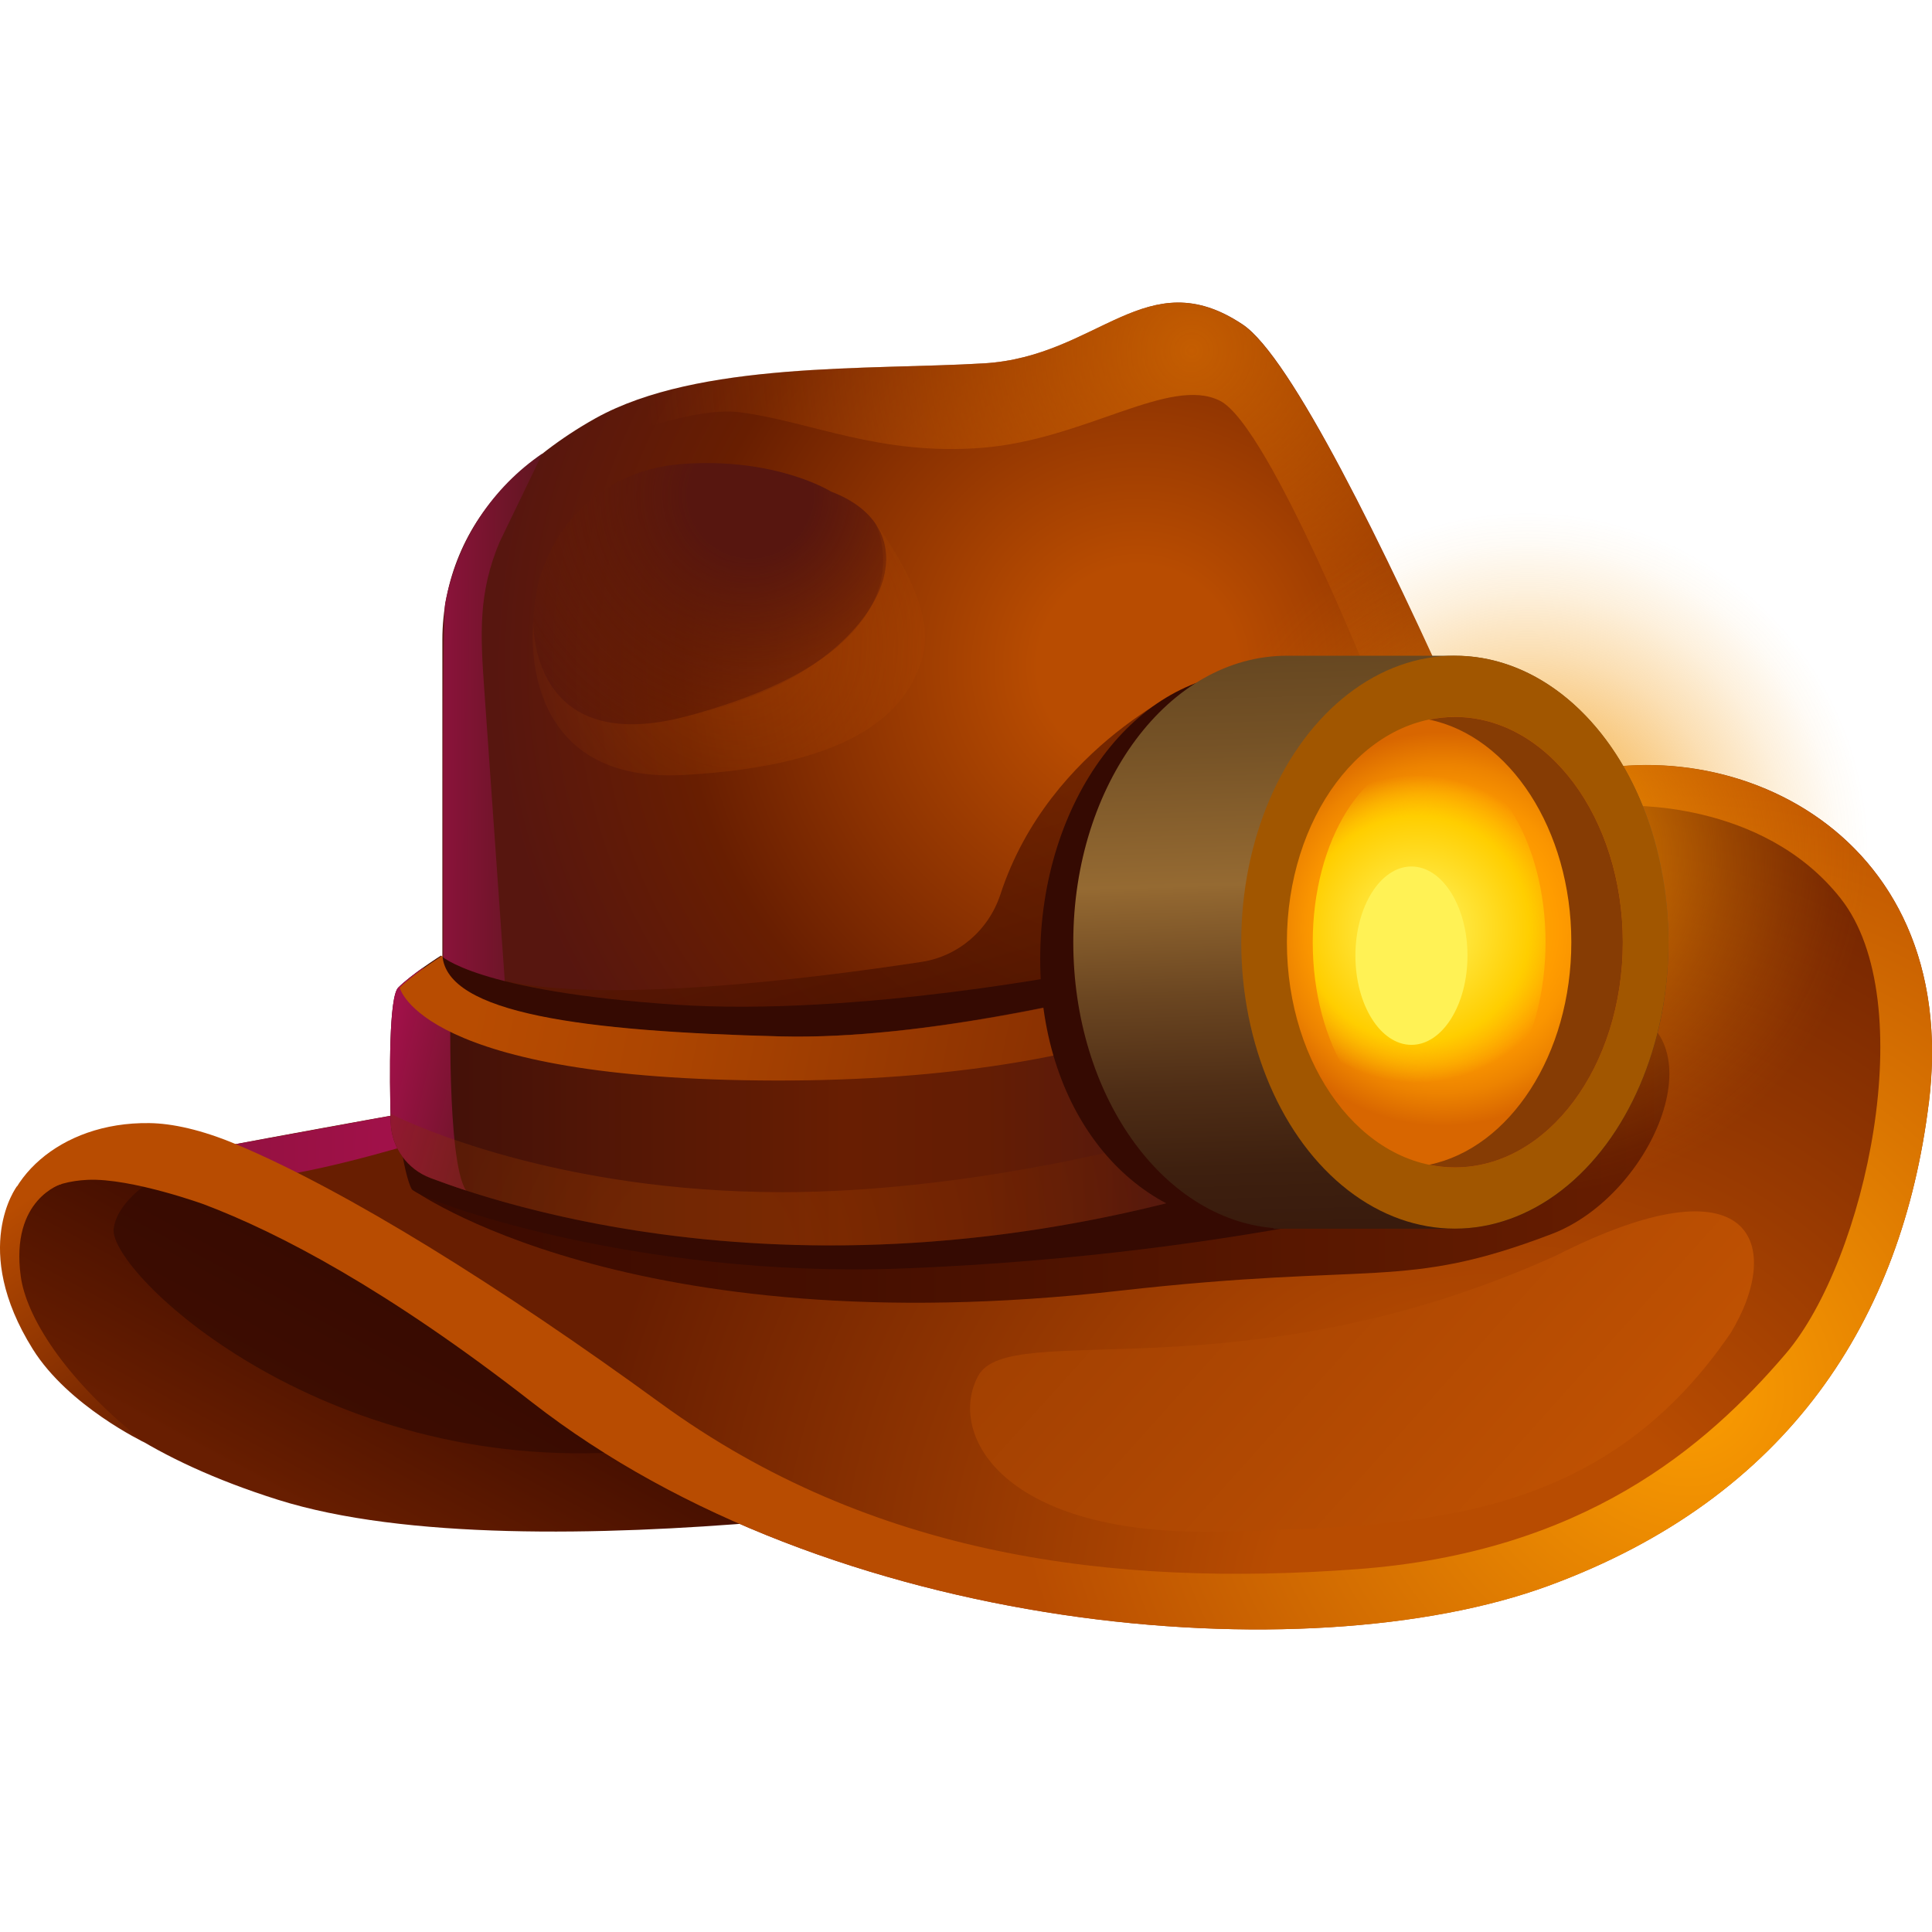 <?xml version="1.0" encoding="UTF-8"?>
<svg id="Layer_1" xmlns="http://www.w3.org/2000/svg" xmlns:xlink="http://www.w3.org/1999/xlink" version="1.1" viewBox="0 0 32 32">
  <!-- Generator: Adobe Illustrator 29.6.1, SVG Export Plug-In . SVG Version: 2.1.1 Build 9)  -->
  <defs>
    <style>
      .st0 {
        fill: url(#radial-gradient10);
        opacity: .3;
      }

      .st1 {
        fill: url(#linear-gradient2);
      }

      .st2 {
        fill: url(#linear-gradient1);
      }

      .st3 {
        fill: url(#linear-gradient9);
      }

      .st4 {
        fill: url(#linear-gradient3);
      }

      .st5 {
        fill: url(#linear-gradient6);
      }

      .st6 {
        fill: url(#linear-gradient8);
      }

      .st7 {
        fill: url(#linear-gradient7);
      }

      .st8 {
        fill: url(#linear-gradient5);
      }

      .st9 {
        fill: url(#linear-gradient4);
      }

      .st10 {
        fill: #a15600;
      }

      .st11, .st12 {
        opacity: .75;
      }

      .st11, .st13 {
        fill: #350a02;
      }

      .st14 {
        fill: url(#radial-gradient);
      }

      .st15 {
        fill: #fff255;
      }

      .st12 {
        fill: url(#linear-gradient);
      }

      .st16 {
        fill: url(#radial-gradient1);
      }

      .st17 {
        fill: url(#radial-gradient6);
      }

      .st18 {
        fill: url(#radial-gradient9);
      }

      .st19 {
        fill: url(#radial-gradient8);
      }

      .st20 {
        fill: url(#radial-gradient2);
      }

      .st21 {
        fill: url(#radial-gradient5);
      }

      .st22 {
        fill: url(#radial-gradient4);
      }

      .st23 {
        fill: url(#radial-gradient7);
      }

      .st24 {
        fill: #863c04;
      }

      .st25 {
        fill: url(#radial-gradient3);
        opacity: .27;
      }
    </style>
    <radialGradient id="radial-gradient" cx="354.888" cy="396.245" fx="354.888" fy="396.245" r="117.348" gradientTransform="translate(-13.448 -25.034) scale(.091)" gradientUnits="userSpaceOnUse">
      <stop offset=".155" stop-color="#b84c01"/>
      <stop offset=".483" stop-color="#8a3101"/>
      <stop offset=".708" stop-color="#681e01"/>
      <stop offset="1" stop-color="#57160f"/>
    </radialGradient>
    <linearGradient id="linear-gradient" x1="15.887" y1="19.41" x2="13.633" y2="12.158" gradientUnits="userSpaceOnUse">
      <stop offset="0" stop-color="#3b0a00"/>
      <stop offset=".348" stop-color="#460f00"/>
      <stop offset=".975" stop-color="#661d00"/>
      <stop offset="1" stop-color="#681e01"/>
    </linearGradient>
    <linearGradient id="linear-gradient1" x1="4.947" y1="12.37" x2="11.006" y2="12.408" gradientUnits="userSpaceOnUse">
      <stop offset="0" stop-color="#ca0d64"/>
      <stop offset=".713" stop-color="#571719"/>
    </linearGradient>
    <linearGradient id="linear-gradient2" x1="9.45" y1="21.385" x2="6.992" y2="25.961" xlink:href="#linear-gradient"/>
    <radialGradient id="radial-gradient1" cx="421.015" cy="569.943" fx="421.015" fy="569.943" r="168.546" gradientTransform="translate(-13.448 -25.034) scale(.091)" gradientUnits="userSpaceOnUse">
      <stop offset=".252" stop-color="#b84c01"/>
      <stop offset="1" stop-color="#681e01"/>
    </radialGradient>
    <radialGradient id="radial-gradient2" cx="307.864" cy="485.17" fx="307.864" fy="485.17" r="252.072" gradientTransform="translate(-13.448 -25.034) scale(.091)" gradientUnits="userSpaceOnUse">
      <stop offset="0" stop-color="#ca0d64"/>
      <stop offset="1" stop-color="#571719"/>
    </radialGradient>
    <linearGradient id="linear-gradient3" x1="6.819" y1="19.101" x2="27.651" y2="19.101" xlink:href="#linear-gradient"/>
    <linearGradient id="linear-gradient4" x1="6.46" y1="17.937" x2="23.234" y2="17.937" gradientUnits="userSpaceOnUse">
      <stop offset=".01" stop-color="#3f0f0a"/>
      <stop offset=".125" stop-color="#4a1307"/>
      <stop offset=".448" stop-color="#681e02"/>
      <stop offset=".588" stop-color="#641d04"/>
      <stop offset=".704" stop-color="#5a1a0b"/>
      <stop offset=".811" stop-color="#491416"/>
      <stop offset=".827" stop-color="#461419"/>
    </linearGradient>
    <linearGradient id="linear-gradient5" x1="5" y1="17.338" x2="8.762" y2="18.196" gradientUnits="userSpaceOnUse">
      <stop offset="0" stop-color="#ca0d64"/>
      <stop offset="1" stop-color="#571719"/>
    </linearGradient>
    <linearGradient id="linear-gradient6" x1="8.099" y1="15.385" x2="22.717" y2="18.452" gradientUnits="userSpaceOnUse">
      <stop offset="0" stop-color="#b84c01"/>
      <stop offset=".22" stop-color="#ac4501"/>
      <stop offset=".617" stop-color="#8c3201"/>
      <stop offset="1" stop-color="#681e01"/>
    </linearGradient>
    <radialGradient id="radial-gradient3" cx="275.238" cy="504.247" fx="275.238" fy="504.247" r="113.688" xlink:href="#radial-gradient"/>
    <radialGradient id="radial-gradient4" cx="364.688" cy="338.934" fx="364.688" fy="338.934" r="99.864" gradientTransform="translate(-13.448 -25.034) scale(.091)" gradientUnits="userSpaceOnUse">
      <stop offset="0" stop-color="#c45d01"/>
      <stop offset="1" stop-color="#ae4502" stop-opacity="0"/>
    </radialGradient>
    <radialGradient id="radial-gradient5" cx="454.945" cy="528.056" fx="454.945" fy="528.056" r="124.004" gradientTransform="translate(-13.448 -25.034) scale(.091)" gradientUnits="userSpaceOnUse">
      <stop offset="0" stop-color="#fb9d01"/>
      <stop offset="1" stop-color="#b84c01"/>
    </radialGradient>
    <linearGradient id="linear-gradient7" x1="2.672" y1="23.843" x2=".169" y2="20.042" gradientUnits="userSpaceOnUse">
      <stop offset="0" stop-color="#681e01"/>
      <stop offset="1" stop-color="#b84c01"/>
    </linearGradient>
    <radialGradient id="radial-gradient6" cx="425.808" cy="430.403" fx="425.808" fy="430.403" r="170.291" gradientTransform="translate(-13.448 -25.034) scale(.091)" gradientUnits="userSpaceOnUse">
      <stop offset="0" stop-color="#f29300"/>
      <stop offset=".055" stop-color="#f29300" stop-opacity=".799"/>
      <stop offset=".139" stop-color="#f29300" stop-opacity=".518"/>
      <stop offset=".215" stop-color="#f29300" stop-opacity=".295"/>
      <stop offset=".28" stop-color="#f29300" stop-opacity=".135"/>
      <stop offset=".332" stop-color="#f29300" stop-opacity=".036"/>
      <stop offset=".365" stop-color="#f29300" stop-opacity="0"/>
    </radialGradient>
    <linearGradient id="linear-gradient8" x1="22.55" y1="10.664" x2="22.853" y2="20.283" gradientUnits="userSpaceOnUse">
      <stop offset=".01" stop-color="#664721"/>
      <stop offset=".163" stop-color="#755226"/>
      <stop offset=".407" stop-color="#956a32"/>
      <stop offset=".423" stop-color="#916630"/>
      <stop offset=".595" stop-color="#6b4621"/>
      <stop offset=".754" stop-color="#4f2e16"/>
      <stop offset=".894" stop-color="#3e200f"/>
      <stop offset="1" stop-color="#391b0d"/>
    </linearGradient>
    <radialGradient id="radial-gradient7" cx="412.992" cy="444.518" fx="412.992" fy="444.518" r="35.968" gradientTransform="translate(-13.688 -25.064) scale(.091)" gradientUnits="userSpaceOnUse">
      <stop offset=".085" stop-color="#ffce00"/>
      <stop offset=".203" stop-color="#ffbe00"/>
      <stop offset=".439" stop-color="orange"/>
      <stop offset=".581" stop-color="#ff9c00"/>
      <stop offset=".685" stop-color="#fa9500"/>
      <stop offset=".83" stop-color="#ed8300"/>
      <stop offset=".996" stop-color="#d86600"/>
      <stop offset="1" stop-color="#d86600"/>
    </radialGradient>
    <radialGradient id="radial-gradient8" cx="408.33" cy="444.514" fx="408.33" fy="444.514" r="28.019" gradientTransform="translate(-13.688 -25.064) scale(.091)" gradientUnits="userSpaceOnUse">
      <stop offset=".153" stop-color="#ffee50"/>
      <stop offset=".732" stop-color="#ffce00"/>
      <stop offset="1" stop-color="#ffce00" stop-opacity="0"/>
    </radialGradient>
    <linearGradient id="linear-gradient9" x1="13.686" y1="14.265" x2="26.597" y2="25.851" gradientUnits="userSpaceOnUse">
      <stop offset="0" stop-color="#8b3201"/>
      <stop offset="1" stop-color="#c25302"/>
    </linearGradient>
    <radialGradient id="radial-gradient9" cx="284.38" cy="365.213" fx="284.38" fy="365.213" r="51.629" gradientTransform="translate(-13.448 -25.034) scale(.091)" gradientUnits="userSpaceOnUse">
      <stop offset=".213" stop-color="#57160f"/>
      <stop offset=".999" stop-color="#681e01" stop-opacity="0"/>
    </radialGradient>
    <radialGradient id="radial-gradient10" cx="281.81" cy="392.275" fx="281.81" fy="392.275" r="64.63" gradientTransform="translate(-13.448 -25.034) scale(.091)" gradientUnits="userSpaceOnUse">
      <stop offset=".155" stop-color="#b84c01"/>
      <stop offset=".311" stop-color="#b84c01" stop-opacity=".748"/>
      <stop offset=".664" stop-color="#b84c01" stop-opacity=".117"/>
      <stop offset=".727" stop-color="#b84c01" stop-opacity="0"/>
    </radialGradient>
  </defs>
  <path class="st14" d="M26.756,17.947s-4.582-11.513-6.173-12.573-2.386.53-4.28.644-4.734-.038-6.438.909c-.59.328-1.076.719-1.459,1.091-.696.675-1.079,1.61-1.079,2.58v8.874s17.838,2.982,19.428-1.525Z"/>
  <path class="st12" d="M19.794,11.32s-2.41,1.008-3.223,3.491c-.193.59-.693,1.027-1.307,1.121-1.796.274-5.343.721-7.033.285,0,0,4.783,1.63,9.546.156s2.017-5.053,2.017-5.053Z"/>
  <path class="st2" d="M8.02,11.406l.413,5.871s-1.096.043-1.092-1.229c.005-1.356-.023-5.771.034-6.062.203-1.049.787-1.915,1.609-2.475l-.71,1.469c-.353.837-.318,1.521-.254,2.426Z"/>
  <path class="st1" d="M17.629,24.575s-8.824,1.591-13.028.265S.04,21.299.04,20.958s.011-1.19,1.203-1.471,15.704,3.345,16.386,5.087Z"/>
  <path class="st13" d="M7.303,15.828s.583.591,3.875.812c3.045.205,6.886-.569,6.886-.569l.341,1.421s-8.802,1.06-9.571.587-1.571-1.848-1.532-2.252Z"/>
  <path class="st16" d="M1.243,19.487s2.375-.311,7.566,3.737c4.957,3.865,12.847,4.507,16.836,3.042s5.859-4.419,6.301-7.992c.573-4.632-3.56-6.362-6.362-5.302,0,0,1.665,4.798-2.375,5.303s-16.436.151-16.436.151c0,0-4.275.757-5.529,1.06Z"/>
  <path class="st20" d="M8.546,18.394s-3.64,1.304-4.956,1.143.317-.587.317-.587l3.039-.556h1.6Z"/>
  <path class="st11" d="M3.297,19.133s-1.322.507-1.414,1.217,3.41,4.08,8.54,3.69c2.613-.199-7.126-4.907-7.126-4.907Z"/>
  <path class="st4" d="M6.819,19.694s3.571,2.609,11.713,1.686c4.279-.485,4.702,0,7.169-.941,1.706-.65,2.822-3.377,1.054-3.764s-9.456,1.551-13.394,1.718-6.542,1.3-6.542,1.3Z"/>
  <path class="st13" d="M24.758,19.552s-3.936,1.231-9.806,1.458c-4.428.171-8.019-1.137-8.133-1.316s-.353-1.431-.047-1.267,17.683-2.749,17.986,1.125Z"/>
  <path class="st9" d="M22.603,15.247s-5.779,2.018-9.695,1.919c-3.281-.083-5.529-.379-5.605-1.338,0,0-.48.303-.707.53-.154.154-.146,1.427-.124,2.231.011.413.272.777.659.923,1.94.732,8.14,2.503,16.103-.907l-.631-3.358Z"/>
  <path class="st8" d="M7.719,19.718c-.226-.074-.423-.145-.588-.207-.387-.145-.649-.51-.66-.923-.021-.803-.029-2.077.124-2.231.104-.104.263-.225.403-.324.136.097.29.25.466.47,0,0-.07,2.724.254,3.214Z"/>
  <path class="st5" d="M20.965,16.18s-2.203,1.726-8.105,1.717-6.239-1.539-6.239-1.539c.227-.227.707-.53.707-.53.075.959,2.323,1.254,5.605,1.338,2.352.059,5.376-.644,7.416-1.217l.616.231Z"/>
  <path class="st25" d="M19.764,19.814c-6.264,1.692-10.985.32-12.634-.302-.387-.145-.648-.51-.66-.922,0-.047-.003-.094-.004-.144.34.173,2.776,1.3,6.497,1.3,2.97,0,5.858-.776,5.858-.776.542.045.79.576.943.843Z"/>
  <path class="st13" d="M24.305,15.883c0,2.62-1.572,4.411-3.526,4.411s-3.55-1.791-3.55-4.411,1.584-4.745,3.538-4.745,3.538,2.124,3.538,4.745Z"/>
  <path class="st22" d="M23.999,11.476c-.446.354-1.143.199-1.143.199,0,0-1.817-4.62-2.65-5.037s-2.234.644-3.939.779c-1.704.135-2.841-.437-4.015-.589-1.156-.15-3.772,1.151-3.849,1.189.382-.371.867-.763,1.457-1.09,1.704-.947,4.545-.796,6.438-.909,1.894-.113,2.689-1.704,4.28-.643.745.496,2.143,3.279,3.421,6.101Z"/>
  <path class="st21" d="M31.946,18.275c-.442,3.573-2.312,6.527-6.301,7.992-3.99,1.464-11.879.822-16.836-3.043-2.397-1.868-4.193-2.808-5.433-3.277h0c.055.02-1.196-.44-1.928-.405-1.185.056-1.403,1.035-1.403,1.035-.083-.999.927-1.996,2.429-1.975.377.005.864.11,1.433.349,1.827.765,4.381,2.358,7.038,4.293,3.485,2.537,7.488,3.047,11.538,2.746,3.737-.278,5.769-2.016,7.095-3.569,1.326-1.553,2.253-5.836.909-7.54-1.305-1.655-3.607-1.534-3.607-1.534v-.658c2.615-.208,5.556,1.631,5.068,5.587Z"/>
  <path class="st7" d="M1.026,19.607s-.859.246-.682,1.535c.088.646.702,1.684,2.047,2.748,0,0-1.258-.599-1.848-1.544-1.043-1.669-.263-2.695-.263-2.695l.746-.045Z"/>
  <ellipse class="st17" cx="24.951" cy="13.991" rx="6.882" ry="7.374"/>
  <g>
    <path class="st6" d="M24.097,10.861h-2.782c-1.954,0-3.538,2.124-3.538,4.745,0,2.517,1.462,4.575,3.309,4.734.005.004.01.008.015.011h2.996c1.954,0,3.538-2.124,3.538-4.744,0-2.62-1.584-4.745-3.538-4.745Z"/>
    <ellipse class="st10" cx="24.097" cy="15.605" rx="3.538" ry="4.745"/>
    <ellipse class="st23" cx="24.097" cy="15.605" rx="2.782" ry="3.731"/>
    <path class="st24" d="M26.879,15.605c0,2.06-1.245,3.731-2.781,3.731-.145,0-.288-.015-.427-.044,1.333-.275,2.355-1.822,2.355-3.687s-1.022-3.411-2.355-3.686c.139-.029.282-.044.427-.044,1.536,0,2.781,1.67,2.781,3.73Z"/>
    <ellipse class="st19" cx="23.671" cy="15.605" rx="1.928" ry="3.07"/>
    <ellipse class="st15" cx="23.378" cy="15.829" rx=".928" ry="1.477"/>
  </g>
  <path class="st3" d="M25.775,20.795c-5.216,2.359-9.057,1.035-9.574,1.995-.517.959.392,2.681,4.078,2.577,3.205-.09,6.241-.14,8.388-3.291.878-1.448.386-2.943-2.892-1.281Z"/>
  <path class="st18" d="M13.759,8.139s-.909-.568-2.462-.454-2.5,1.392-2.462,2.722,1.363,2.012,3.598,1.141,3.03-2.765,1.326-3.408Z"/>
  <path class="st0" d="M14.498,8.669s1.103,2.05-3.094,3.187c-2.658.72-2.57-1.57-2.57-1.57,0,0-.332,2.707,2.492,2.55,2.856-.158,3.718-1.067,3.958-1.975s-.786-2.192-.786-2.192Z"/>
</svg>